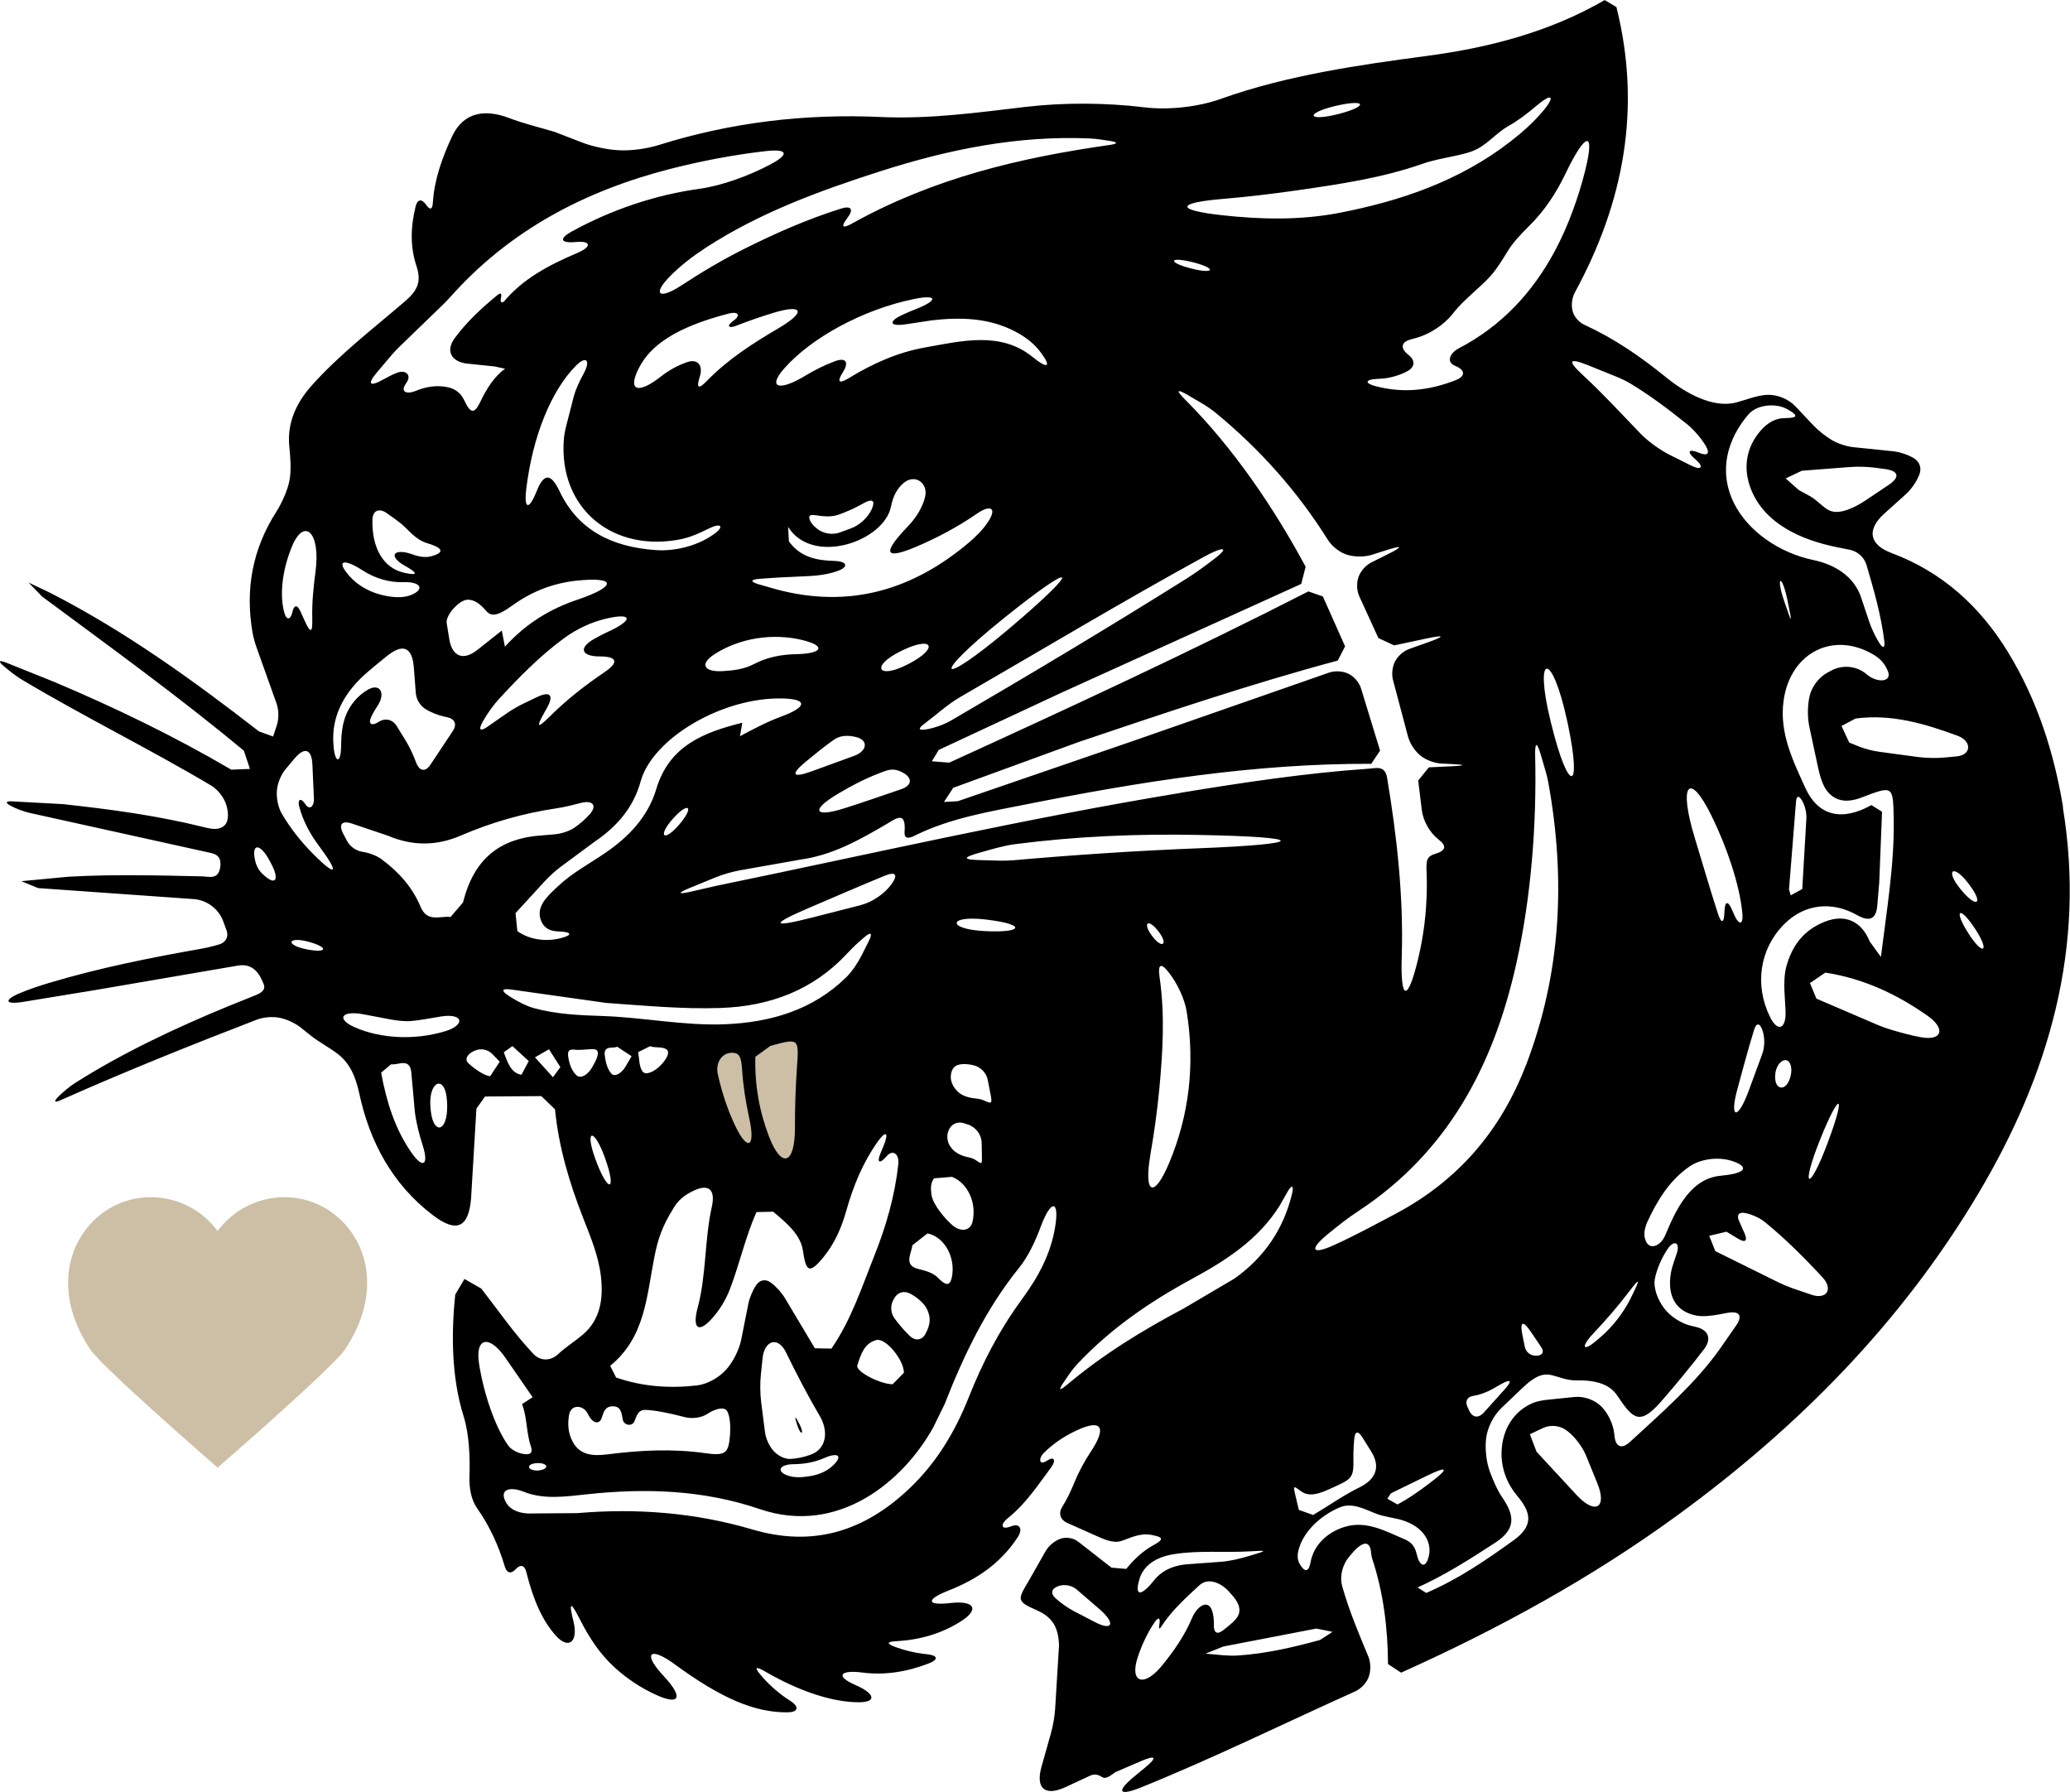 <?xml version="1.0" encoding="UTF-8"?>
<svg id="Layer_2" data-name="Layer 2" xmlns="http://www.w3.org/2000/svg" viewBox="0 0 603.42 522.32">
  <defs>
    <style>
      .cls-1 {
        fill: #cdbfa5;
      }
    </style>
  </defs>
  <g id="Layer_1-2" data-name="Layer 1">
    <g>
      <ellipse class="cls-1" cx="223.43" cy="319.57" rx="19.76" ry="19.31"/>
      <path d="M601.41,235.32c-2.65-16.01-7.54-31.29-16.05-45.22-8.14-13.32-19.14-23.36-33.97-28.91-6.45-2.41-7.26-6.7-2.3-11.31l6.46-5.81c1.56-1.4,3.12-3.64,3.89-5.59l.07-.18c.73-1.84.08-3.75-1.62-4.76-1.7-1.01-4.16-1.82-6.13-2.02l-11.42-1.17c-2.08-.21-4.67-1.07-6.46-2.15-1.79-1.08-3.95-2.81-5.38-4.33l-5.11-5.42c-2-2.13-5.29-3.48-8.21-3.37-2.92.1-6.34,1.53-9.05,2.23-6.98,1.82-15.09-2.99-20.32-7.22-7.67-6.21-15.05-11.32-23.98-15.44-1.6-.74-2.98-2.33-3.42-4.04-.44-1.71-.15-3.87.7-5.42,14.2-26.06,19.48-53.6,12.09-83.12l-3.41-2.05c-16.09,9.31-33.7,13.88-51.97,16.3-19.51,2.58-40.85,5.65-59.93,12.5-6.57,2.36-15.31,3.32-22.24,2.47-11.48-1.4-23.78-1.41-34.61-.14-14.09,1.66-28.06,3.61-42.39,2.95-21.96-1-43.59,1.57-64.55,8.15-3.37,1.06-7.94,1.73-11.47,1.55l-.41-.02c-3.28-.17-7.51-1.07-10.58-2.26l-7.97-3.08c-4.21-1.27-8.93-2.38-13.34-4.06-6.83-2.6-13.16-1.8-16.51,5.31-2.91,6.19-5.24,12.74-5.63,19.32-.13,2.1-.82,2.35-2.03.61-1.21-1.74-2.48-1.57-2.99.49-1.53,6.14-1.61,11.92.26,17.52,1.58,4.74,0,7.29-3.45,10.26-9.23,7.94-18.96,15.35-27.12,24.48-4.68,5.24-7.15,11.12-6.54,17.58.29,3.03.66,7,.07,10.06-.59,3.06-2.29,6.72-3.96,9.35-6.77,10.64-9.02,22.34-6.81,35.06.23,1.35.74,3.1,1.2,4.39l5.79,16.23c.68,1.92.71,4.48.07,6.41l-1.07,3.22-4.14-1.5c-19.28-14.98-39.04-29.21-60.85-40.38l-6.29-2.99,3.91,4.05c19.83,14.71,39.85,29.16,58.85,44.96l1.77,5.31-5.43.22c-16.61-9.74-33.9-18.1-51.62-25.58l-13.86-5.56c-2.38-.95-2.65-.51-.66,1.12l1.4,1.15c1.14.94,2.75,2.08,4.02,2.83,17.98,10.71,36.79,19.94,54.79,30.63,1.9,1.13,3.63,3.28,4.36,5.37.72,2.09,1,4.97-.43,6.3-1.52,1.41-3.56,1.1-5.91.51-13.53-3.38-27.32-5.22-41.14-6.73l-14.93-.81c-1.81-.1-1.96.42-.36,1.28,1.59.87,3.84,1.71,5.61,2.1l51.04,11.28c2.42.53,5,.68,4.46,4.49-.54,3.8-3.25,2.76-5.34,2.71-12.98-.28-25.95-.63-38.92.11l-13.72,1.3,4.9,2.01,45.38,3.21c3.78.27,7.18,2.81,8.53,6.35.36.95.72,1.91,1.04,2.84.65,1.87-.32,3.51-2.24,4.04l-1.59.44c-.97.27-2.28.57-3.27.74-14.99,2.65-29.92,5.61-44.52,9.98-3.05.91-5.84,1.85-8.57,2.98-4.95,2.06-4.41,3.46.92,2.58l21.33-3.5,41.1-7.05c4.64-.84,6.48,2.49,7.63,5.38.65,1.64-.63,2.53-2.23,3.18-2.36.96-5.56,2.22-7.97,3.21-15.11,6.21-30.94,13.64-44.71,22.39-1.64,1.04-3.63,2.69-5,4.08-1.37,1.39-1.09,1.78.68.99,18.47-8.23,38.26-16.18,57.15-23.46,1.97-.76,4.65-.99,6.72-.58,2.07.41,4.54,1.56,6.19,2.87l2.91,2.33c2.28,1.82,5.7,3.64,7.95,5.41,3.45,2.71,5.12,6.5,6.19,11.5,3.02,14.05,9.65,26.43,21.37,35.37,6.97,5.32,10.48,3.78,11.21-4.81l1.56-26.2,2.51-3.52,16.41-.12,3.99,3.86c1.07,10.97,4.19,21.43,8.2,31.66,2.16,5.52,4.48,11.03,5.18,17,.79,6.79-.3,12.73-5.22,16.96-2.01,1.73-5,3.67-6.98,5.48l-.34.31c-2.19,2-5.12,2.01-7.15-.14-5.68-6-10.24-12.69-15.19-19.04l-4.9-2.79-2.69,4.56c-1.17,11.34-1.12,24.06,2.42,35.37,1.67,5.33,1.92,12.02,1.73,17.44-.12,3.5.48,6.95,2.18,9.38,3.71,5.28,6.34,11.03,8.11,17.04.58,1.96,1.81,2.29,3.2.79,1.39-1.5,2.59-1.16,3.08.83,2.04,8.27,4.75,14.22,8.55,18.49,3.8,4.27,6.64,1.84,5.21-4.02-1.44-5.86-.88-6.04,1.86-.66,2.62,5.15,5.71,10,10.16,14.04,3.62,3.28,7.54,5.87,11.76,7.83,7.34,3.41,8.26.85,2.64-5.2-.26-.28-.52-.57-.78-.86-5.5-6.19-3.11-7.83,3.85-2.73,13.64,10,23.42,14.11,32.89,14.01,3.2-.03,3.5-1.64.78-3.37l-.42-.27c-2.47-1.57-5.4-4.08-7.34-6.28l-.57-.65c-2.28-2.59-1.89-3.02,1.09-1.29,10.11,5.85,19.68,8.91,27.17,8.93,5.41.02,4.78-2.52-.71-4.94-.48-.21-.94-.43-1.39-.65-4.58-2.3-2.75-3.84,3.15-3.08,6.45.83,12.83-.11,19.41-2.65,2.91-1.13,2.69-2.33-.42-2.67l-.91-.1c-2.56-.28-5.88-1.08-8.29-1.98l-.2-.08c-2.53-.95-2.42-1.49.28-1.64,6.96-.39,13.25-2.22,18.81-5.73,5.73-3.61,4-6.2-2.95-5.41-.12.01-.24.03-.36.04-6.73.72-6.68-1.13-.2-3.67,8.1-3.18,15.17-7.86,20.21-15.6,1.5-2.3.58-4.03-1.69-3.21-.33.12-.66.23-1.01.33-2.27.65-2.31-.96-.18-2.66,5.27-4.2,8.75-9.62,12.67-14.87,1.31-1.76.86-3.06-.74-2.16-.44.25-.86.51-1.3.71-1.42.66-1.75-1.06-.21-2.61,2.82-2.84,6.02-4.91,9.46-6.54,7.57-3.6,8.92-.88,4.32,6.06-1.92,2.89-3.57,5.95-4.9,9.2-.87,2.14-2.15,4.91-3.41,6.84-1.26,1.94-.69,3.86,1.42,4.8l8.4,3.75c1.99.88,4.81,2.24,7.17,1.55,2.41-.71,5.37-2.46,8.85-1.83l.14.03c3.57.65,3.57,1.33.56,2.97-3.09,1.69-5.78,4.24-7.95,6.93l-4.29-.37-9.71-7.57c-1.42-1.1-3.49-1.44-5.18-.85-1.69.6-3.42,2.03-4.3,3.59l-5.01,8.8c-3.27,5.5-3.46,5.85,2.58,8.52,4.78,2.12,6.2,5.46,6.32,10.24l-1.12,18.3c-.13,2.2-.62,5.07-1.22,7.19l-2.76,9.8c-1.78,6.34,1.01,8.72,6.99,5.95l7.06-3.28c1.74-.81,2.73-.16,3.76.43,1.22.7,3.26-1.3,3.85-1.57l7.32-3.15c4.39-1.89,4.86-1.13,1.17,1.91l-3,2.47c-5.49,4.52-4.69,5.92,1.9,3.26,20.91-8.44,42.12-18.87,62.38-27.97,1.73-.78,3.32-2.48,3.97-4.27.64-1.79.59-4.15-.14-5.91-2.81-6.74-5.65-13.48-7.62-20.52-.79-2.85.11-6.3,2.04-8.55l1.1-1.28c1.27-1.48,3.12-3.01,4.21-2.39,1.26.71.96,2.88,1.34,4.02,3.32,10.02,4.62,20.4,4.67,30.93l3.82,2.51c28.31-12.72,55.39-27.52,80.51-45.84,35.25-25.7,65.41-56.24,87.79-93.87,20.62-34.67,31.35-71.76,24.6-112.51ZM319.13,472.77l-6-3.12c-1.78-.93-3.95-2.45-5.43-3.8l-.02-.02c-1.47-1.34-1.21-2.72.64-3.45,1.85-.73,4.09-.35,5.59.95l6.65,5.74c4.59,3.96,3.95,6.5-1.43,3.7ZM544.43,196.76l-.55-.44c-2.8-2.23-6.78-2.6-9.94-.92l-1.18.63c-2.46,1.31-4.54,3.98-5.2,6.68-.67,2.7-.72,6.32-.14,9.04l2.58,12.06c.5,2.32,1.35,5.39,2.91,7.12,2.42,2.69,5.61,3.11,9.82,1.5,9.17-3.51,9.11-3.51,9.3,6.36.25,13.03-2.14,27.26-3.73,40.13l-3.24-4.46c-2.41-5.96-7.18-8.18-13.19-5.78-6.32,2.52-9.61,7.27-11.18,13.21-.54,2.06-.63,4.89-.51,7.02l.31,5.54c.31,5.45-2.23,6.63-4.54,1.91-4.52-9.22-3.03-19.72,4.08-26.92,5.88-5.96,13.91-6.91,21.34-2.71,3.47,1.97,5.53,1.31,5.87-2.75l.57-6.77.82-20.61-3.1-1.94c-8.35,4.67-15.44,3.43-19.3-5.09-3.54-7.8-7.58-15.9-6.31-25.28,1.9-14.09,14.62-20.58,26.49-13.32,2.01,1.23,3.16,2.81,3.9,4.59,1.37,3.32-3.02,3.49-5.86,1.22ZM521.69,314.55c-1.29,3.63-4.31,3.07-4.22-.71,0-.12,0-.24.01-.35.15-4,3.53-6.04,4.48-3.1.38,1.19.29,2.58-.27,4.17ZM506.45,317.49c1.55-5.72,3.1-11.53,4.86-17.26.66-2.15,1.64-2.16,2.41-.05.77,2.11.76,4.93-.02,7.04l-3.95,10.74c-3.15,8.56-5.69,8.31-3.3-.48ZM501.71,342.68c-3.24.28-6.28,1.65-9.05,4.66-3.41,3.72-5.31,8.2-7.27,12.78-1.31,3.06-4.39,4.29-5.57,1.73-.83-1.8-.51-3.8.58-6.11,2.91-6.15,6.36-11.76,12.09-15.73,3.58-2.48,9.53-3.07,13.82-1.08,3.89,1.8,1.08,3.26-4.61,3.75ZM521.51,259.23l2.04-25.56c.14-1.72.82-1.88,1.71-.4.89,1.48,1.41,3.61,1.31,5.34l-1.2,20.52-3.36,1.84-.51-1.74ZM520.96,174.52c.02.09.04.18.06.27,1.54,7.37,1.45,7.42-.93.37-.02-.06-.04-.11-.06-.17-2.41-7.11-.61-7.8.93-.48ZM525.26,137.21l14.08-1.09c2.17-.17,5.06-.09,7.21.2l2.99.4c3.95.53,4.37,2.36,1.07,4.58l-6.69,4.49c-.75.5-1.76,1.12-2.54,1.53-2.6,1.35-5.84,2.67-8.36,1.34-1.68-.89-3.49-3-5.43-4.06l-3.23-1.77-3.83-3.39,4.73-2.23ZM509.75,120.73c2.46-2.84,7.96-3.32,11.24-1.47.21.12.43.25.64.37,2.87,1.73,1.99,2.2-1.44,2.24-2.52.03-4.8,1.23-6.83,3.51-4.48,5.05-5.27,11.22-2.97,17.13,3.95,10.14,14.71,14.91,25.14,16.99l3.76.76c2.25.46,4.18,2.23,4.82,4.44,2.09,7.15,4.2,14.34,5.18,22.17.25,2.04-.39,2.25-1.48.51-1.1-1.74-2.26-4.19-2.91-6.14l-2.38-7.11c-2.08-6.22-7.76-9.61-13.89-10.89-10.06-2.09-19.2-8.51-23.2-16.66-4.6-9.37-1.84-18.75,4.32-25.87ZM507.89,265.95c.39,3.79-.99,3.95-2.51.35l-.36-.86c-1.3-3.09-2.24-2.91-2.34.43-.1,3.35-.91,3.47-1.94.29-2.34-7.24-4.43-14.54-6.66-21.8-4.94-16.06-1.59-19.73,4.87-6.52,4.54,9.28,8.1,19.91,8.94,28.11ZM463.29,106.6l7.94,3.21c1.29.52,2.95,1.32,4.14,2.04,5.74,3.47,11.11,7.53,16.35,11.73,2,1.6,4.2,4.16,5.51,6.36,1.31,2.21.59,3.05-1.79,2.1l-.45-.18c-2.65-1.05-3.28-.25-1.21,1.62.24.21.47.42.71.64,2.3,2.1,1.37,3.02-1.53,1.57l-6.02-3c-2.98-1.48-6.54-4.03-8.84-6.43-5.34-5.54-10.82-11.52-16.57-16.82-4.77-4.4-4.28-5.29,1.77-2.84ZM475.93,377.24l-.65,1.33c-1.89,3.87-5.34,8.31-8.63,11.09l-1.32,1.12c-4.07,3.46-4.53,1.76-.86-2.12,3.62-3.83,7.2-7.94,10.36-12.11,3.13-4.13,3.38-3.99,1.1.69ZM452.22,211.09c-.08-.34-.17-.69-.25-1.03-4.83-19.8.37-20.58,4.82-.16.1.48.21.95.31,1.43,4.14,19.82.1,19.96-4.87-.23ZM444.86,310.35c-7.33,19.17-19.81,33.77-38.03,43.43-6,3.18-11.96,6.42-18.16,9.22-6.21,2.8-7.06,1.23-1.79-3.13,2.94-2.43,5.93-4.79,9.09-6.87,26.1-17.17,39.4-42.43,46-71.93,4.36-19.48,6.01-40.66,5.54-60.83-.09-3.99.51-4.1,1.64-.26l1.41,4.81c.28.95.59,2.24.77,3.21,5.09,27.96,3.82,55.49-6.45,82.35ZM447.96,395.15c-1.75.1-3.15-.97-3.49-2.69l-.7-3.46c-.76-3.8.18-4.19,2.36-.99l3.1,4.56c.99,1.45.48,2.48-1.27,2.59ZM438.6,404.99l-6.03,6.71c-1.62,1.81-3.37,1.53-4.36-.68l-.46-1.02c-.72-1.6-.04-2.85,1.69-3.13,1.73-.27,3.91-1.04,5.44-1.9l2.55-1.45c3.05-1.73,3.53-1.15,1.18,1.46ZM417.04,432.09c-3.18,2.41-6.42,4.72-9.67,6.42l-2.95-1.67,1.03-1.57,10.41-5.08c6.24-3.05,6.71-2.29,1.17,1.9ZM335.33,336.64c1.1-6.38,2.01-12.79,2.62-19.25,1-10.75,1.68-21.5.07-32.63-.55-3.79.41-4.26,2.76-1.23,2.35,3.03,4.54,7.54,5.15,11.32,2.47,15.49.72,30.19-5.1,44.09-4.43,10.58-7.47,9.17-5.49-2.31ZM337.35,271.04c.14.17.28.35.42.53,2.81,3.68,1.08,5.09-1.71,1.51-.05-.07-.1-.13-.16-.2-2.85-3.73-1.37-5.28,1.45-1.84ZM295.41,250.74c-1.2.1-2.8.15-4,.12l-5.94-.17c-4.77-.13-4.82-.75-.26-2.05,3.62-1.03,7.28-2.15,10.69-2.59,18.05-2.33,35.76-3.03,53.48-2.69,32.03.6,31.9,2.64-.13,3.9-18.11.71-36.21,1.93-53.84,3.48ZM231.19,426.78c3.18-.04,6.15-.52,8.94-1.75,3.85-1.7,5.68-.95,3,1.82-1.73,1.8-4.17,2.97-7.15,3.43-2.24.34-4.52.55-6.72-.34-3.06-1.24-1.78-3.11,1.92-3.16ZM225.42,422.82c-1.22-1.4-2.19-3.55-2.42-5.39l-1.12-8.81c-.3-2.36-.34-5.5-.09-7.86l.5-4.83c.54-5.26,4.49-6.54,6.81-1.79,3.03,6.19,6.35,12.63,9.85,18.55,2.64,4.47,2.03,9.65-2.68,11.33-1.89.68-3.83,1.1-5.77,1.22-1.82.11-3.85-1.02-5.07-2.41ZM242.4,393.08l-4.86-.09-8.73-14.63c-.96-1.6-2.59-3.4-4.1-4.51l-.04-.03c-1.48-1.09-3.16-.8-4.2.71-1.04,1.51-1.97,3.72-2.33,5.52l-2.05,10.32c-.6,3.02-2.37,6.56-4.42,8.85-2.06,2.29-5.44,4.24-8.49,4.59-7.96.92-15.83.38-23.58-2.3l-1.73-3.42c10.22-8.27,10.64-20.36,12.89-31.75,1.08-5.46,2.38-9.01,5.45-14,1.49-2.67,3.62-4.18,6.08-5.33,4.5-2.1,6.28-.04,5.22,4.71-2.17,9.71-1.58,19.97-4.13,29.41-1.56,5.78.02,7.69,4,3.36,2.33-2.54,4.22-5.58,5.52-9.05,2.75-7.31,4.43-14.98,7.61-22.15l4.86-.11c3.82,3.18,7.98,6.61,8.68,11.3.89,5.87,1.66,7.31,6.12,1.79,3.26-4.04,5.17-8.55,6.56-13.47,2.01-7.13,4.79-13.89,9.06-19.94,2.46-3.49,3.42-2.86,1.78,1.12l-.88,2.13c-1.11,2.7-.37,3.27,1.55,1.14.12-.14.25-.27.37-.41,1.78-1.88,3.57-.37,3.25,2.53-1.02,9.25-3.54,18.01-6.94,26.52-3.69,9.25-6.77,18.81-12.53,27.16ZM178.2,312.91c-1.2-1.33-1.73-3.59-1.92-5.42-.31-2.95,2.64-1.76,3.61-2.41l4.23,2.78-1.82,3.09c-1.09,1.85-3.08,3.1-4.1,1.97ZM186.01,306.68l3.49-1.74c1.45.59,3.8,0,4.94,1.06.95.88-.4,3.09-1.98,4.63l-.13.13c-1.66,1.62-4.1,2.77-5.01,1.56-1.08-1.44-.94-3.93-1.31-5.64ZM214,306.9c1.53.19,2.08,1.28,2.31,4.73.32,4.85,1.07,9.6,2.1,14.3,1.85,8.45-.4,9.86-4.04,2.31-2.29-4.76-3.93-9.86-5.11-15.07-.78-3.41,1.23-6.7,4.74-6.28ZM220.19,308.02l4.4-3.18c8.37-2.27,8.32-2.25,7.72,6.37-.41,5.86-.59,11.72-.58,17.6.02,10.55-3.9,12.04-7.59,2.38-2.78-7.27-4.17-14.97-3.95-23.17ZM250.93,263.82l-14.22,3.63c-11.87,3.03-12.2,2.02-.94-2.8,7.31-3.13,14.53-6.27,22.14-9.4,3.19-1.31,3.98-.3,1.95,2.49-2.02,2.79-5.6,5.22-8.94,6.07ZM249.91,397.99c.97-3.05,2-6.51,5.58-7.41,2.68-.67,7.96,5.71,8.01,9.53l-3.29,3.36c-3.75-.04-10.85-3.75-10.3-5.48ZM260.83,384.36l-.12-.16c-1.08-1.51-1.21-3.61-.33-5.24l.25-.46c.98-1.83,2.86-2.4,4.69-1.44,1.83.96,3.99,2.66,4.9,4.52,1.17,2.41,1.06,4.44-.45,7.23-1.06,1.96-3.06,2.08-4.63.52l-.57-.57c-1.23-1.22-2.72-2.98-3.73-4.39ZM267.7,369.87c-4.42-1.08-1.99-4.48-1.75-6.9l4.43-3.47c5.1,1.08,8.23,7.19,7.1,12.74-.61,2.98-2.04,2.25-4.05.21-1.44-1.47-3.52-2.04-5.72-2.58ZM271.51,348.17c-.24-1.77-.22-3.49.77-4.72l5.23-.43c4.79,1.88,7.23,7.85,5.98,13.12-.65,2.73-3.5,2.96-5.74,1.07h-.01c-2.24-1.9-5.84-6.14-6.22-9.03ZM282.34,337.33c-1.92-.38-4.01-1.26-5.14-2.92l-.23-.33c-.99-1.46-1.09-3.47-.25-5.02.84-1.55,2.52-2.23,4.2-1.69l1.19.38c2.39.77,4.02,2.96,4.06,5.47l.06,3.39c.05,2.8.06,2.83-1.66,1.62-.65-.46-1.42-.74-2.24-.9ZM284.71,320.21c-1.69-.13-3.73-.58-5.08-1.65-1.35-1.07-2.52-2.93-2.47-4.66.03-1.02.24-1.93.84-2.68,1.11-1.39,3.88-1.21,5.91-.69s3.65,2.23,4.04,4.29l.83,4.3c.52,2.68.24,2.63-1.93,1.64-.68-.31-1.4-.47-2.14-.53ZM287.23,271.4c-11.21-.52-11.06-4.67,0-3.4.27.03.55.06.82.1,10.93,1.35,10.4,3.82-.81,3.3ZM344.19,231.1c-45.48,7.48-90.38,17.82-135.49,27.12l-7.03,1.61c-4.22.97-4.36.52-.35-1.12l7.33-3c2.04-.83,4.84-1.65,7.01-2.03l17.61-3.12c9.42-1.29,17.39-5.79,25.36-10.48,2.55-1.5,5.52-3.87,5.06,2.37-.22,2.99,2.54,1.31,3.7.75,9.99-4.77,20.77-6.58,31.48-8.7,33.31-6.62,66.77-12.01,100.86-11.87l2.57-3.85-5.54-18.1c-.54-1.77-2.01-3.48-3.66-4.29-1.66-.81-3.93-.95-5.67-.34l-56.83,19.82-51.4,17.66-4.03.22,2.71-4.13,36.54-13.34c25.02-8.44,50.03-16.9,75.55-23.74l2.13-4.15-6.47-14.54-4.22-1.47c-34.09,17.43-69.88,34.02-104.71,49.91l-5.05-.4,2-3.31,35.68-16.64,69.99-31.74,1.28-5.01c-9.11-16.98-21.08-34.66-35.03-48.62-2.93-2.93-2.62-3.36.96-1.27l3.85,2.26c1.27.75,2.89,1.85,4.03,2.79,12.85,10.57,23.81,22.84,32.63,36.93,1.22,1.95,3.47,3.74,5.67,4.42,2.2.68,5.14.67,7.33-.03l4.15-1.33c4.69-1.5,4.87-1.04.47,1.15l-4.86,2.42c-1.65.82-3.17,2.53-3.78,4.26-.62,1.74-.52,4.01.25,5.69l5.54,12.11,4.59,2.14,9.61-2.04c5.15-1.09,5.27-.64.32,1.12l-5.48,1.95c-1.67.59-3.33,2.03-4.16,3.6-.82,1.57-1.07,3.75-.62,5.47l4.37,16.44c.53,2.01,1.97,4.23,3.58,5.54,1.61,1.31,4.08,2.26,6.16,2.36l3.12.15c3.95.19,3.95.45,0,.64l-6.77.32-3.11,3.83,1.05,8.63c.39,3.19,2.35,6.62,4.89,8.58,2.55,1.96,2.04,3.26-1.04,4.2-3.38,1.02-2.31,2.86-2.38,9.54-.08,7.82-.99,14.66-2.62,21.37-3.02,12.44-5.11,11.8-4.7-.97.56-17.5-1.44-35.33-4.27-52.14-.62-3.66-3.07-2.8-5.33-2.65-18.42,1.27-36.64,4.03-54.84,7.02ZM157.77,268.48c.96,2.27,2.87,2.95,5.02,3.01,3.74.11,4.31.97.9,1.9-4.46,1.22-9.3.53-12.87-1.98l-.54-5.26,8.48-9.25c1.34-1.46,3.29-3.22,4.88-4.39l9.77-7.23c6.44-4.36,11.26-9.93,13.33-17.49,3.46-12.6,23.98-24.74,41.64-24.2,7.29.22,6.61,2.59-.47,5.2-4.13,1.52-8.1,3.59-12.2,5.79l.67-3.92c-11.17,2.78-21.28,6.69-25.05,19.27-2.45,8.16-7.98,13.94-14.87,18.66-4.63,3.17-9.65,5.81-13.77,9.7-2.96,2.79-6.71,5.96-4.91,10.2ZM156.5,203.2l-3.99,1.92c-1.48.71-3.37,1.81-4.72,2.75l-5.65,3.93c-2.17,1.51-2.76.97-1.47-1.34l.21-.38c1.16-2.08,3-4.65,4.62-6.4,5.78-6.26,11.76-12.34,18.61-17.43,4.03-2.99,8.38-5,13-6.03,7.4-1.65,7.39.6.19,3.9-1.44.66-2.87,1.39-4.28,2.21-4.44,2.59-3.47,5,1.76,5s5.68,1.74,1.36,4.65c-5.69,3.84-11.01,8.03-15.85,12.83-3.67,3.63-4.11,3.34-1.57-1.18l.72-1.29c2.11-3.75.93-5-2.94-3.14ZM199.14,157.01c1.64-.36,3.73-1.17,5.25-1.89l2.62-1.24c3.09-1.47,4.08-.46,1.52,1.5-4.42,3.39-11.17,5.39-17.34,4.96-13.05-.91-22.74-5.96-28.03-17.07-2.52-5.29-4.55-5.58-6.75-.03-2.21,5.54-3.72,5.26-3.01-.64,1.83-15.34,7.23-28.66,14.47-35.99,2.99-3.03,4.38-1.64,2.3,2.23-1.18,2.19-2.27,4.37-2.92,6.75l-2.16,8.41c-.31,1.2-.63,2.82-.73,4.06-1.55,20.24,14.43,33.38,34.79,28.97ZM214.76,94.88c3.58-1.37,7.11-2.61,10.64-3.68,8.8-2.67,9.61-.27,1.61,4.43-7.49,4.4-14.79,9.06-20.95,15.4-2.44,2.51-3.14,2.15-2.08-1.2,1.06-3.36-.58-5.4-3.83-4.23-2.86,1.02-5.36,2.46-7.61,4.23-6.42,5.05-9.88,4.28-6.18-2.78,3.25-6.2,10.33-11.62,26.18-15.68,2.53-.65,3.42.47,1.51,1.92-.13.1-.25.19-.38.29-1.98,1.49-1.32,2.25,1.11,1.32ZM264,94.53l7.61-1.16c8.32-.95,16.59-.77,24.23,3.21,3.04,1.58,5.67,3.56,7.69,6.33,3.09,4.24,1.74,4.61-2.48,1.17-9.32-7.59-20.68-4.72-31.57-2.77-7.88,1.42-15.13,4.69-22,8.88-2.95,1.8-3.6,1.18-1.75-1.74,1.85-2.92.83-4.36-2.38-3.15-3.09,1.16-5.92,2.58-8.57,4.19-7.63,4.63-11.14,3.58-6.24-2.02,7.87-8.98,22.94-17.25,37.87-20.31,6.91-1.42,7.18.35.51,2.96-1.34.52-2.67,1.08-3.98,1.7-4.13,1.95-3.52,3.39,1.05,2.7ZM243.06,215.63c1.91-1.35,4.1-1.34,6.34-.84,3.9.86,3.39,4.14-.35,5.5l-12.38,4.51c-5.74,2.09-6.36.99-1.65-2.9,2.62-2.16,5.26-4.31,8.04-6.27ZM232.15,190.67c-4.33.09-8.43.84-12.3,2.86-2.98,1.56-6,1.89-9.12,2.08-5.46.34-6.95-2.02-2.45-4.92,7.33-4.73,16.99-6.24,25.68-4.12,6.95,1.7,5.77,3.95-1.8,4.1ZM244.29,231.35c4.44-2.63,9.02-4.99,13.97-6.69,1.97-.68,3.53-.26,5.09.63,2.79,1.59,2.37,3.72-.66,4.75-5.63,1.91-11.11,3.84-16.59,5.57-8.84,2.79-9.82.49-1.81-4.25ZM265,193.44c-.17.09-.34.18-.51.26-8.59,4.39-10.7.5-2.17-3.77.31-.15.61-.3.92-.45,8.76-4.18,10.44-.57,1.76,3.96ZM226.24,171.75l-4.8-1.36c-2.88-.82-2.81-1.5.18-1.7l5.51-.37,8.9-.42c1.11-.05,2.57-.19,3.67-.37,1.46-.24,2.96-.55,4.51-1.12,3.37-1.24,2.68-2.81-1.07-2.92-5.33-.15-9.88-1.16-13.17-5.7l-.23-4.22c7.13,11.44,28.02,4.25,30.01-5.99.61-3.12,1.86-5.26,3.63-6.78,3.27-2.81,7.32-.06,6.27,4.11-.76,3-2.43,5.84-5.19,8.72-7.01,7.34-6.84,9.65,2.18,5.91,6.23-2.58,12.76-6.09,18.11-9.8,3.96-2.75,5.92-1.71,3.39,2.19-1.54,2.37-3.51,4.36-5.69,6.2-16.45,13.92-34.96,19.34-56.2,13.63ZM236.44,150.15c.42-.07.9-.05,1.41.04,2.08.35,4.67.56,6.64-.19l1.61-.61c1.26-.48,2.89-1.22,4.07-1.86l1.9-1.02c2.33-1.25,3.14-.49,2.04,1.91v.02c-1.12,2.41-3.51,4.63-6,5.55l-3.25,1.2c-2.24.83-4.96.36-6.79-1.18l-.37-.31c-1.61-1.35-2.4-3.35-1.25-3.55ZM292.47,180.32s0,0,0,0c21.53-17.34,23.33-15.42,2.32,2.39-.2.17-.41.35-.61.52-20.92,17.66-23.24,14.43-1.71-2.91ZM168.45,169.21c11.53-1.13,11.08,1.81-.14,5.59-7.88,2.65-14.95,6.87-21.12,13.69l-.92-4.69-7.14,5.65c-4.06,3.22-7.33,1.95-8.16-3.17l-.76-4.67c-.37-2.31,3.71-6.76,6.05-6.81s4.06,1.63,5.56,3.36c1.51,1.74,3.64,1.14,7.49-1.65,6.1-4.42,12.49-6.65,19.13-7.3ZM196.18,238.62c4.28-4.81,6.21-3.77,2.4,1.02-.42.52-.85,1.03-1.31,1.51-4.08,4.3-5.37,2.27-1.09-2.54ZM379.19,434.62c2.4,1.76,5.18.85,8.42-.62,6.4-2.9,7.03-2.95,6.92-8.71-.02-1.09,0-2.5.07-3.52l.16-2.25c.17-2.37,1.12-2.61,2.37-.59l2.62,4.2c2.83,4.54,1.2,8.14-3.47,10.41-4.73,2.31-9,5.4-13.49,8.03l-4.18-1.48-1.05-4.48c-.63-2.69-.49-2.56,1.63-1ZM462.12,49.61c-1.94,7.86-5.04,16.37-8.81,23.44-6.58,12.33-15.75,22.06-28.03,28.46-2.59,1.35-3.64,3.86-1.43,4.96.21.1.42.2.64.3,2.65,1.16,2.67,2.91-.04,3.99-7.9,3.15-15.63,3.88-23.52,1.78-3.17-.84-2.96-1.9.34-2.09l1.46-.08c2.43-.14,5.46-1.02,7.58-2.21,2.12-1.18,2.3-3.01.43-4.58l-.46-.39c-2.14-1.79-1.77-3.49.91-4.24l1.81-.5c3.77-1.05,7.92-3.79,10.37-6.85l.69-.86c2.86-3.57,7.64-7.12,10.52-10.38,1.92-2.18,3.41-4.72,5.14-7.5,1.47-2.35,4-4.98,5.96-6.92,4.6-4.54,7.96-9.68,10.63-15.24,5.86-12.23,8.73-12.93,5.81-1.09ZM388.57,31.06c.46-.12.93-.23,1.4-.33,8.53-1.89,8.74.34.09,2.53-8.66,2.19-9.74-.09-1.48-2.2ZM356.13,58.01c7.36-.63,14.55-1.46,21.96-2.53,12.41-1.79,24.82-3.6,36.65-7.76,5.27-1.85,11.87-2.28,15.69-4.2,3.33-1.67,5.97-4.91,9.18-6.72,2.92-1.64,5.59-3.67,8.15-5.86,4.58-3.92,5.83-3.09,2.04,1.43-2.83,3.37-6.16,6.3-9.68,9.02-14.69,11.33-31.72,17.17-49.7,20.65-11.36,2.2-23.01,1.95-34.53.65-13.15-1.48-12.96-3.55.24-4.68ZM347.18,76.3c.37.09.74.18,1.11.28,6.42,1.72,5.63,3.39-1.08,1.67-6.71-1.72-6.57-3.47-.03-1.95ZM351.08,162.23c5.31-2.91,7.71-2.99,2.9.67-2.57,1.96-5.11,3.87-8.24,5.84-22.57,14.16-45.44,27.81-68.44,41.24-2.03,1.19-4.93,2.23-7.26,2.61-2.32.38-2.53-.17-.66-1.57,3.47-2.61,6.95-5.79,10.47-7.82,23.72-13.7,47.21-27.81,71.23-40.97ZM256.75,49.88c19.87-6.37,40.07-10.45,61.03-9.52.96.04,2.22.18,3.17.32l2.53.38c2.47.37,2.46.83,0,1.19-25.99,3.7-51.24,9.61-75.1,22.9-2.82,1.57-3.35.99-1.39-1.58,1.96-2.56,1.18-3.72-1.89-2.75-10.09,3.19-19.12,7.22-28,11.65-6.4,3.19-12.52,6.83-18.49,10.74-6.53,4.28-8.55,2.6-3.22-2.76,3.12-3.15,6.67-5.85,10.45-8.31,15.73-10.21,33.18-16.57,50.91-22.26ZM110.01,108.39l4.06-4.8c.67-.79,1.6-1.79,2.34-2.5l12.83-12.4c.65-.63,1.48-1.51,2.09-2.19,17.28-19.41,39.21-30.91,64.15-37.29,8.66-2.22,18.32-4.09,27.71-5.16,6.62-.75,7.01.97,1.08,4.04-.06.03-.11.06-.17.09-5.81,3.03-13.6,5.94-20.19,6.85-12.95,1.79-25.65,6.1-37.11,12.38-3.95,2.16-3.47,3.54,1.01,3.14.07,0,.14-.01.2-.02,4.37-.36,4.48,1.42.33,3.18-8.46,3.59-15.97,7.61-21.53,14.29-2.28.97,1.11-4.43-2.29-1.6-4.35,3.62-8.49,7.46-11.96,12.16-2.78,3.76-.95,6.96,3.76,7.44l7.85.81,3.06.67c-3.04,2.16-5.36,5.73-7.18,9.58-1.76,3.7-2.89,3.5-4.64-.22-.93-1.98-2.37-3.51-5.16-4.03-3.22-.6-6.19-.05-9.09,1.14-2.53,1.03-4.29.31-3.13-1.66.2-.34.42-.68.63-1.02,1.27-2.03-.48-3.59-2.98-2.59-1.32.52-2.58,1.17-3.85,1.88-4.19,2.34-4.91,1.48-1.81-2.19ZM116.58,163.98c.39.3.8.57,1.24.81,3.97,2.2,4.29,3.13-.05,2.14-5.88-1.33-9.37-6.95-9.21-15.37.06-2.81,1.96-3.58,4.25-1.95l2.27,1.61c.93.66,2.12,1.6,2.93,2.4,1.97,1.92,3.87,3.94,6.47,4.69,4.16,1.22,5.64,2.63,1.24,3.82-1.59.43-3.33.24-5.5-.55-4.57-1.65-6.96-.18-3.64,2.4ZM105.67,166.23c3.72,2.4,7.78,3.6,12.25,3.46,4.21-.13,5.98,1.75,2.54,3.46-2.02,1-4.51,1.16-7.68.59-4.51-.82-8.28-2.84-10.96-5.88-3.99-4.53-1.7-5.2,3.85-1.63ZM85.18,159.13c3.5-8.34,8.35-4.05,6.78,7.58-.61,4.55-1.05,9.12-.93,13.73.1,4.05-.52,4.25-2.2.53l-1.25-2.77c-.93-2.05-1.87-1.95-2.36.25-.49,2.2-1.67,2.42-2.29.31-1.63-5.61-.45-13.22,2.25-19.64ZM76.6,254.81c-1.12-1.07-1.85-2.35-2.21-3.91-1.23-5.31,1.52-5.12,4.21,0,.1.18.19.36.29.54,2.67,4.83,1.63,7.09-2.29,3.36ZM89.82,276.79c-.61-.11-1.22-.25-1.82-.41-4.93-1.38-3.53-3.4,2.09-1.84,5.62,1.57,5.42,3.27-.26,2.25ZM91.26,248.88c-3.47-3.49-6.55-7.36-9.11-11.71-1.08-1.84-1.6-4.55-1.44-6.68.15-2.13,1.17-4.65,2.54-6.29l2.6-3.1c2.93-3.5,5.02-2.79,5.22,1.77l.44,9.94c.09,2.14-1.17,3.3-2.26,1.91-.15-.19-.29-.39-.44-.59-1.17-1.67-2.12-1.09-1.58.97,1.17,4.43,3.28,8.15,5.82,11.55,5.96,7.99,5.13,9.19-1.79,2.23ZM97.28,217.83c-.69-6.17.99-12.03,5.51-17.54,2.79-3.41,6.3-6.01,9.77-8.88,4.74-3.92,7.61-3.04,8.08,3.21l.57,7.4c.14,1.81,1.25,3.66,2.78,4.62,1.53.97,3.74,1.86,5.51,2.23l.84.18c2.28.48,2.94,2.09,1.65,4.03l-6.45,9.71c-1.51,2.28-3.19,2.1-4.2-.44l-.57-1.43c-.67-1.68-1.74-3.83-2.7-5.37l-2.4-3.89c-1.24-2.01-3.38-2.49-5.36-1.21-1.98,1.28-3.07.58-2.09-1.51.55-1.17,1.21-2.25,1.89-3.3,2.4-3.69.6-6.64-2.91-4.59-2.93,1.71-5.33,4.52-6.53,7.85-.99,2.76-1.2,5.58-1.23,8.41-.04,5.1-1.64,5.44-2.19.51ZM119.97,336c-4.81-6.88-7.32-14.87-8.86-23.35l2.9-2.44c2.09.3,5.4-1.99,5.88,2.29l1.05,11.64c.42,3.33,1.27,6.55,2.28,9.72,1.83,5.72.12,6.96-3.26,2.13ZM125.59,323.89c-.03-.3-.07-.6-.09-.9-.72-7.59,3.74-9.7,4.65-3.51.14.94.2,1.88.21,2.83.09,7.66-3.96,8.56-4.77,1.57ZM129.59,300.63c-8.69,2.58-18.43,2.14-26.03-1.14-5.69-2.46-4.11-5.08,2.43-3.84l7.96,1.51c1.77.33,4.14.59,5.92.44,2.9-.26,5.79-.86,8.74-1.33,6.43-1.02,7.25,2.51.98,4.37ZM134.99,263.02l-3.65,4.26c-3.08-.41-6.77,1.74-8.76-3.02-2.37-5.7-6.41-10.14-11.29-13.77-1.49-1.11-3.77-1.94-5.61-2.21-1.84-.26-3.65-1.53-4.52-3.18l-1.06-2c-1.5-2.84-.47-4.05,2.57-3.03l10.31,3.48c7.21,3.06,14.18,3.08,21.34,0,8.92-3.85,18.19-6.5,27.8-7.93,1.16-.17,2.69-.46,3.83-.74l3.52-.88c3.25-.81,4.65.74,2.55,3.2-1.31,1.53-2.83,2.82-4.47,3.98-1.6,1.12-4.05,1.86-6.01,2.02l-3.26.27c-12.5.77-20.08,6.73-23.31,19.55ZM142.89,313.68c-1.48-.04-4.61-2.07-6.44-3.88-1.08-1.06-.15-2.64,1.73-3.46l.28-.12c1.72-.75,3.73-.35,5.04.99l2.18,2.24-2.79,4.23ZM152,313.26c-3.22-.49-4.12-3.97-5.15-6.54l2.53-1.81,4.76,4.37-2.13,3.98ZM148.92,290.65l-.64-.41c-2.29-1.48-2.02-2.21.68-1.83l27.79,3.92c11.07.77,22.13,1.84,33.23,1.47,14.37-.49,26.9-5.14,36.76-15.66,1.04-1.11,2.45-2.55,3.59-3.55l1.52-1.32c2.05-1.79,2.61-1.36,1.39,1.07l-1.88,3.76c-1.12,2.25-2.93,5.05-4.73,6.8-9.67,9.48-21.99,13.13-35.48,13.65-11.89.45-23.64-2.02-35.51-2.41-6.72-.22-13.44-.51-19.94-2.28-2.18-.6-4.86-1.97-6.77-3.2ZM161.19,313.98l-5.24-5.79,4.08-2.36,3.32,5.21-2.16,2.94ZM168.12,313.47c-1.5-1.27-2.22-3.61-2.49-5.49-.35-2.46,1.13-2.09,2.48-1.98,1.03.09,2.7-.13,4.26-.2.71-.03,1.34,0,1.7.46.69.87-.37,2.93-1.32,4.58l-.23.4c-1.09,1.89-3.14,3.3-4.39,2.24ZM174,339c-.19-.48-.37-.95-.54-1.44-3.08-8.59-.25-8.94,3,.22,0,0,0,.02,0,.03,3.24,9.14,1.04,10.14-2.47,1.19ZM165.92,412.29c.52-2.93,4.02-2.92,5.4-.27l.28.53c1.22,2.34,3.18,2.78,3.84.64.52-1.69.99-3.27,3.16-3.29,2.55-.02,2.55,2.06,2.96,3.93.38,1.68,2.68,1.99,3.33.52.68-1.54,1.05-3.4,3.15-3.4,2.42,0,7.55,1,11.27,2.03,2.24.63,4.99.39,6.98-.92,1.99-1.32,4.74-2.19,5.61-.84.28.44.47.95.6,1.49.51,2.1.44,5.05.14,7.23-.5,3.73-1.73,4.39-7.07,3.62-9.52-1.36-19.04-.86-28.5.35-4.29.55-8.05.24-10.14-3.71-1.36-2.56-1.5-5.24-1.02-7.92ZM156.83,426.45c2.79,0,3.33,1.55.72,2.07-.7.14-1.36.13-1.98,0-2.32-.51-1.53-2.06,1.26-2.06ZM147.37,395.82l7.89,11.43-3.08,2.02c1.5,3.79,1.23,8.4,2.56,12.26.58,1.67.08,2.52-1.74,2.32s-3.92-1.16-4.95-2.64c-3.74-5.37-7.04-14.97-8.4-23.7-1.21-7.78,2.99-8.55,7.72-1.7ZM307.58,357.62c-1.26,7.7-4.67,14.26-9.82,21.28-6.43,8.77-11.34,18.23-15.34,28.32-3.93,9.91-9.27,18.95-17.18,26.5-13.23,12.63-28.16,17.32-45.96,12.07-16.68-4.92-33.71-6.23-51.03-4.75l-14.51.1c-3.33-.23-5.52-1.52-6.52-3.76-1.53-3.42,1.67-4.09,5.46-2.57,5.77,2.31,12.05,1.43,18.3.75,17.11-1.86,34.02-1.32,50.49,4.3,23.02,7.85,41.97-8.24,50.61-23.87l3.29-6.73c5.54-14.15,12.01-27.72,21.67-39.69,2.7-3.34,4.73-7.69,6.41-12.2,2.9-7.78,5.43-7.7,4.13.25ZM310.97,403.67c-2.18,1.84-2.5,1.56-.89-.79l1.35-1.97c.8-1.17,1.96-2.66,2.94-3.68,9.55-10.06,20.83-17.82,33-24.41,9.96-5.4,19.41-11.45,25.62-21.34l2.24-3.95c1.34-2.37,2.02-2.14,1.39.5-2.45,10.17-8.04,18.44-16.75,24.63l-14.92,8.79c-12.02,6.36-23.54,13.42-33.97,22.24ZM332.12,460.36c1.17-3.97,4.64-6.46,9.99-7.35,7.17-1.19,14.82-.39,22.2-.83,5.2-.31,5.2-.26.13,1.25-2.9.86-5.82,1.6-8.63,1.8l-10.27.75c-4.21.49-7.12,2.1-9.18,4.7-3.52,4.45-5.77,4.9-4.23-.32ZM347.43,471.75c-2.15,5.04-5.22,9.46-8.7,13.73-5.22,6.4-9.5,5.02-7.11-2.33,1.25-3.82,3.01-7.51,5.08-10.47,1-1.43,1.59-1.13,1.29.6-.3,1.74-.07,1.81.87.35,2.77-4.32,7.49-8.53,10.73-11.53,2.61-2.42,6.37-.74,8.73,1.88,1.67,1.84,3.48,3.89,2.86,6.27-.4,1.54-2.17,2.96-3.43,3.97l-1.05.85c-1.89,1.52-2.9.92-2.85-1.5.03-1.47-.09-2.88-.55-4.18-1.12-3.21-4.24-1.49-5.88,2.35ZM384.85,477.99c-7.88,2.17-15.84,4.01-24.02,4.55-1.32.09-3.08.03-4.4-.09l-5-.46,5.19-2.08,27.11-5.23,4.72.96-3.61,2.34ZM409.63,448.73c-5.64-2.35-11.3-5.71-17.84-3.63-4.67,1.49-8.82,5.04-9.76,10.29-.45,2.51-1.45,3.11-2.89.9-.77-1.18-1.09-2.4-.69-4.17,1.28-5.58,6.44-10.39,12.14-12.78,3.57-1.5,7.43.64,10.45,1.82,2.49.97,5.41,1.23,7.65,1.91,6.31,1.92,9.17,6.63,7.6,11.28-.98,2.9-2.57,1.94-3.32-1.38-.41-1.82-1.29-3.37-3.34-4.23ZM459.62,435.79l-11.71-12.65-1.94-5.1,3.81-1.8c2.28-1.08,5.12-.74,7.09.84l.25.2c2.12,1.7,4.21,4.51,5.24,7.02l3.25,7.97c2.98,7.29-.62,9.3-5.98,3.52ZM506.04,386.44l-4.83,6.94c-6.97,9.8-16.97,18.57-26.07,26.91-2.37,2.17-4.16,1.51-4.5-1.69l-.08-.75c-.29-2.75-1.78-5.9-3.73-7.86-1.95-1.97-5.08-3.09-7.83-2.81l-7.62.78c-1.3.13-3.03.39-4.24.86-5.85,2.28-9.34,7.95-9.43,14.62-.07,4.81,1.72,9.18,4.54,12.52,4.12,4.87,4.9,8.73-1.04,13.01-8.28,5.95-16.12,11.31-25.45,15.33l-2.53-1.6c7.32-3.25,15.33-8.23,22.78-13.14,6-3.95,5.43-7.92,2.01-12.94-1.57-2.3-2.69-4.94-3.7-7.65-1.08-2.88-1.49-6.85-1.08-9.9.4-3.05,2.15-6.5,4.38-8.62l6.09-5.81c1.58-1.51,3.82-3.43,5.88-3.86.74-.15,1.49-.2,2.22-.07,2.07.37,4.77,1.7,7.58,1.63,5.94-.13,9.87,1.17,12.08,4.48,4.56,6.8,6.51,8.84,12.83,1.6,4.28-4.91,8.42-9.92,12.43-15.16,2.32-3.03,1.32-5.66-2.4-6.51l-1.3-.3c-2.94-.67-6.1-2.72-7.92-5.12-1.82-2.4-3.28-5.97-2.67-8.77.61-2.83,1.89-5.81,3.62-8.43,1.88-2.86,3.78-2.03,2.75,1.14-.64,1.97-1.42,3.88-1.75,5.88-1.11,6.77,1.56,11.15,7.41,12.3,1.91.38,4.53.06,6.47-.3l2.64-.49c3.52-.66,4.51.86,2.46,3.8ZM528.01,377.36l-5.3-1.8c-1.29-.44-2.95-1.13-4.17-1.73l-18.5-9.15-1.8-4.47,5.04-1.2,3.44,2.07c2.06,1.24,2.79.6,1.82-1.6l-1.6-3.61c-.78-1.76-.04-2.67,1.84-2.29,1.88.38,4.17,1.39,5.66,2.6,5.86,4.73,11.59,10.47,16.84,16.14,3.2,3.46,1.18,6.57-3.28,5.05ZM532.88,332.85c-.06.16-.12.32-.18.48-5.43,14.41-7.92,13.29-2.15-1.12h0c5.78-14.41,7.73-13.81,2.32.64ZM560,302.34c-2.97-.54-5.89-1.36-8.8-2.22-1.17-.34-2.69-.89-3.81-1.37l-17.9-7.68-1.87-4.53,4.48-3.05c11.18,1.73,20.91,6.33,29.85,12.62,5.27,3.72,4.2,7.34-1.94,6.22ZM559.04,220.64l-11.39-1.54c-1.79-.24-4.11-.85-5.79-1.53l-2.8-1.13-2.25-4.83,4.1-2.18c10.53-1.38,20.19,1.51,29.72,5.02,4.2,1.55,4.17,5.61-.29,6.02l-3.54.33c-2.33.22-5.44.15-7.76-.16ZM573.58,257.22c.21.27.42.54.62.81,4.11,5.56,1.96,6.81-2.58,1.26-.06-.08-.13-.15-.19-.23-4.4-5.42-2.13-7.31,2.15-1.84ZM573.8,272.04s-.02-.04-.04-.06c-4.21-6.61-2.7-8.13,1.55-1.92.24.35.48.71.71,1.07,4.11,6.45,1.98,7.51-2.22.91ZM232.45,415.52c-1.01-2.99-.74-3.1.67-.28,1.41,2.82.35,3.33-.66.33l-.02-.05Z"/>
      <path id="icon" class="cls-1" d="M82.91,348.95c-4.28,0-8.48,1.14-12.16,3.28-2.5,1.47-4.71,3.35-6.55,5.62l-.76.93-.76-.93c-1.84-2.26-4.05-4.15-6.55-5.62-3.68-2.14-7.89-3.28-12.17-3.28-13.07,0-23.65,10.54-24.09,24-.22,6.75,1.94,13.6,6.43,20.36,3.54,5.32,37.14,34.46,37.14,34.46,0,0,33.6-29.14,37.14-34.46,4.49-6.76,6.65-13.61,6.43-20.36-.45-13.46-11.03-24-24.1-24Z"/>
    </g>
  </g>
</svg>